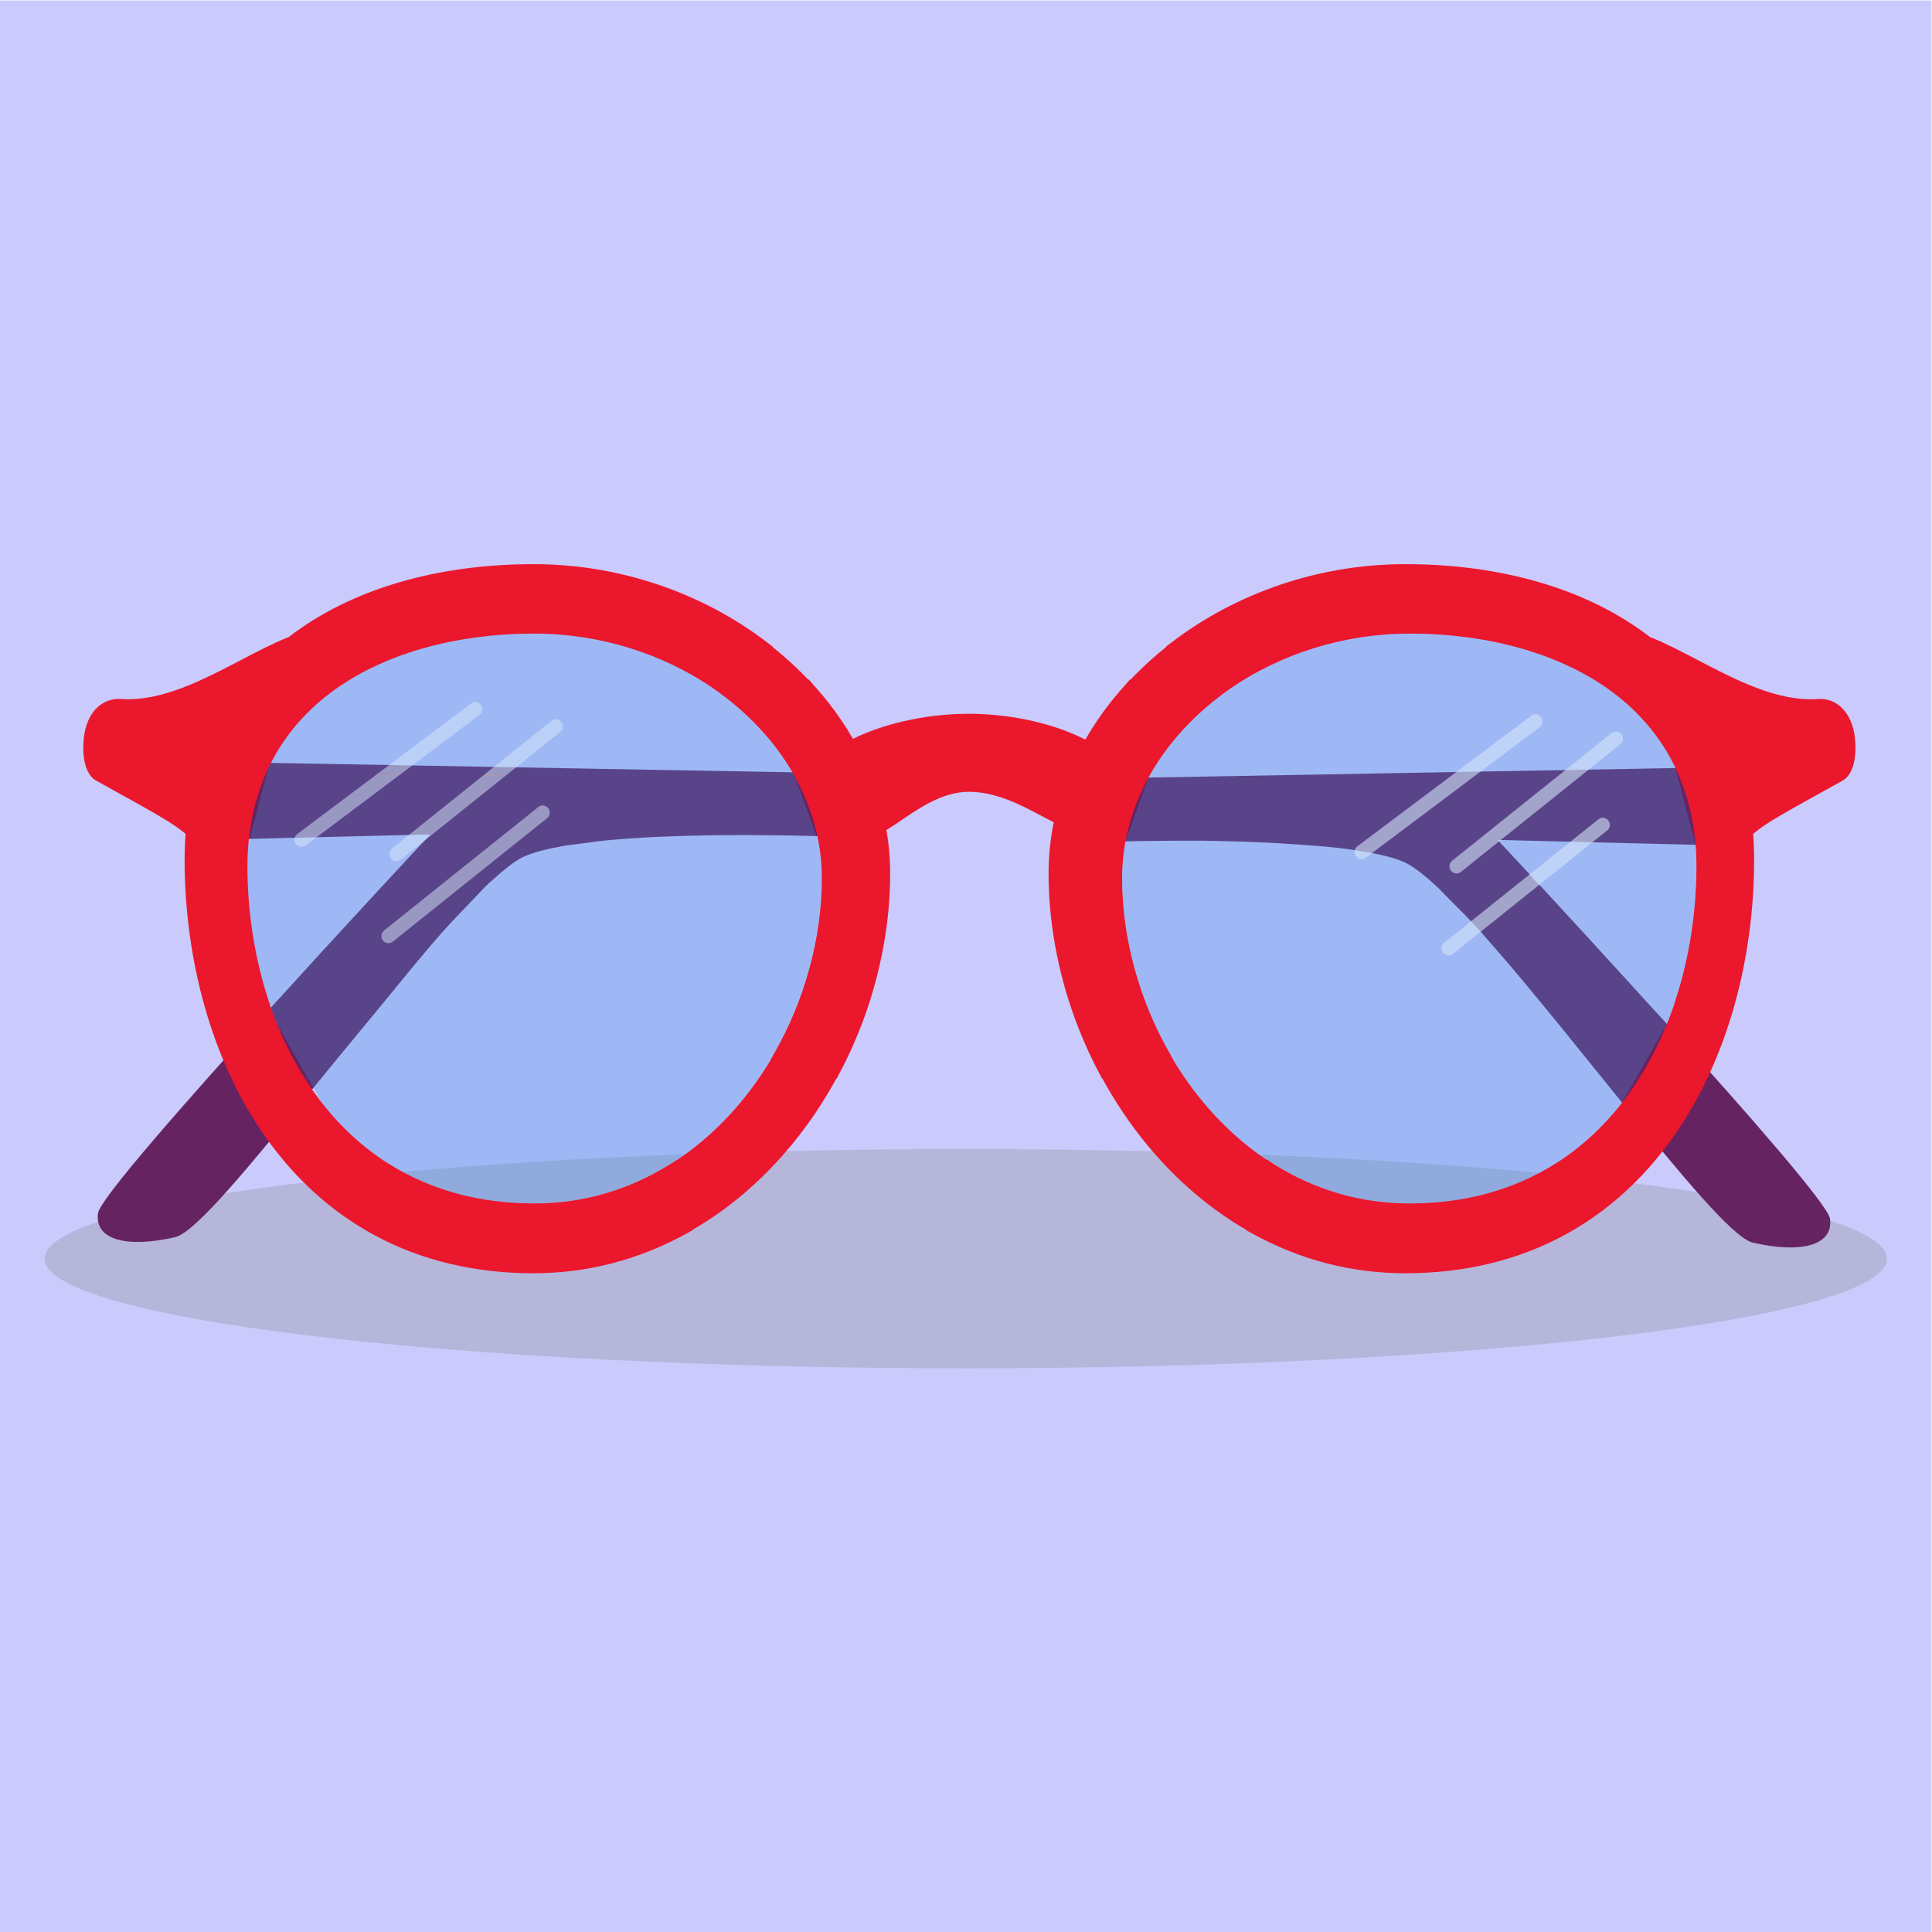 <?xml version="1.0" encoding="UTF-8" standalone="no"?>
<!-- Created with Inkscape (http://www.inkscape.org/) -->

<svg
   version="1.1"
   id="svg2"
   xml:space="preserve"
   viewBox="0 0 5333.333 5333.333"
   sodipodi:docname="svg.svg"
   inkscape:version="1.1.2 (0a00cf5339, 2022-02-04)"
   xmlns:inkscape="http://www.inkscape.org/namespaces/inkscape"
   xmlns:sodipodi="http://sodipodi.sourceforge.net/DTD/sodipodi-0.dtd"
   xmlns="http://www.w3.org/2000/svg"
   xmlns:svg="http://www.w3.org/2000/svg"><defs
     id="defs6" /><sodipodi:namedview
     id="namedview4"
     pagecolor="#505050"
     bordercolor="#ffffff"
     borderopacity="1"
     inkscape:pageshadow="0"
     inkscape:pageopacity="0"
     inkscape:pagecheckerboard="1"
     showgrid="false"
     inkscape:zoom="0.27937499"
     inkscape:cx="2192.3938"
     inkscape:cy="2818.792"
     inkscape:window-width="3440"
     inkscape:window-height="1369"
     inkscape:window-x="0"
     inkscape:window-y="34"
     inkscape:window-maximized="1"
     inkscape:current-layer="g10" /><g
     id="g8"
     inkscape:groupmode="layer"
     inkscape:label="ink_ext_XXXXXX"
     transform="matrix(1.333,0,0,-1.333,0,5333.333)"><g
       id="g10"
       transform="scale(0.1)"><path
         d="M 0,0 H 40000 V 40000 H 0 Z"
         style="fill:#cacafc;fill-opacity:1;fill-rule:nonzero;stroke:none"
         id="path12" /><path
         d="m 39075,13943.8 c 0,-1253.9 -8540.2,-2270.3 -19075,-2270.3 -10534.83,0 -19074.996,1016.4 -19074.996,2270.3 0,1253.8 8540.166,2270.3 19074.996,2270.3 10534.8,0 19075,-1016.5 19075,-2270.3"
         style="fill:#b6b6db;fill-opacity:1;fill-rule:nonzero;stroke:none"
         id="path14" /><path
         d="m 4382.47,22437 -9.89,1.5 242.91,1615.5 4.39,-0.1 12597.72,-227.4 -0.1,-10 -12593.42,227.3 -241.61,-1606.8"
         style="fill:#d01100;fill-opacity:1;fill-rule:nonzero;stroke:none"
         id="path20" /><path
         d="m 16513.9,23829.2 -6052.4,109.3 12.2,9.7 6034.9,-108.9 c 1.8,-3.4 3.6,-6.8 5.3,-10.1 m -6512.4,117.6 -1704.78,30.7 13.01,9.8 1703.97,-30.8 -12.2,-9.7 m -2183.21,39.4 -2294.12,41.4 c 1.48,3.3 3.01,6.6 4.5,9.9 l 2302.64,-41.6 -13.02,-9.7"
         style="fill:#9d4140;fill-opacity:1;fill-rule:nonzero;stroke:none"
         id="path28" /><g
         id="g9334"><path
           id="path16"
           style="fill:#662361;fill-opacity:1;fill-rule:nonzero;stroke:none;stroke-width:0.133"
           d="M 615.973 2102.812 L 583.67 2317.627 L 798.932 2312.314 L 813.826 2311.947 L 1188.217 2302.707 C 1188.217 2302.707 1173.649 2318.55 1173.16 2319.072 L 1172.283 2319.773 C 1118.299 2377.64 935.164 2574.427 747.906 2781 C 747.927 2781.059 747.958 2781.109 747.979 2781.168 C 512.702 3040.534 275.721 3309.623 270.59 3348.773 C 260.651 3424.587 355.071 3444.8 484.279 3414.481 C 539.729 3401.463 693.704 3213.613 861.236 3005.959 C 861.459 3006.28 861.623 3006.666 861.846 3006.986 C 925.743 2927.747 989.683 2851.57 1054.645 2772.318 C 1109.071 2705.932 1164.498 2637.125 1214.344 2580.627 C 1244.596 2546.343 1272.005 2517.8 1299.135 2489.824 C 1315.723 2472.719 1334.067 2452.098 1349.162 2437.957 C 1353.738 2433.67 1357.697 2430.596 1362.121 2426.609 C 1395.36 2396.656 1425.377 2373.06 1448.373 2363.119 C 1475.145 2351.546 1512.073 2342.425 1554.037 2334.791 C 1568.408 2332.178 1585.713 2330.51 1601.404 2328.301 C 1629.468 2324.352 1657.975 2320.57 1689.211 2317.777 C 1772.62 2310.347 1864.034 2306.684 1952.422 2305.264 C 1966.034 2305.048 1979.489 2304.805 1992.867 2304.688 C 2177.68 2303.41 2345.373 2310.053 2345.373 2310.053 L 2295.666 2133.133 L 1582.982 2120.268 L 1425 2117.414 L 1424.998 2117.416 L 1363.662 2116.309 L 1363.666 2116.307 L 1138.312 2112.24 L 1138.311 2112.242 L 880.691 2107.592 L 748.342 2105.199 C 748.341 2105.2 748.34 2105.2 748.34 2105.201 L 615.973 2102.812 z "
           transform="matrix(7.5,0,0,-7.5,0,40000.001)" /><path
           id="path18"
           style="fill:#662361;fill-opacity:1;fill-rule:nonzero;stroke:none;stroke-width:0.133"
           d="M 4707.652 2117.973 L 4626.293 2119.441 C 4626.293 2119.441 4626.293 2119.44 4626.293 2119.439 L 4496.422 2121.787 L 4148.977 2128.062 L 4088.094 2129.16 L 4088.092 2129.162 L 3843.809 2133.572 L 3171.307 2145.707 C 3171.305 2145.711 3171.303 2145.715 3171.301 2145.719 L 3027.959 2148.307 L 2978.266 2325.213 C 2978.266 2325.213 3142.604 2319.294 3319.65 2320.023 C 3345.354 2320.201 3371.821 2321.167 3398.336 2321.719 C 3461.629 2323.062 3524.092 2326.3 3585.406 2330.611 C 3629.557 2333.744 3673.449 2336.923 3712.434 2342.123 C 3778.243 2350.918 3837.41 2361.917 3875.266 2378.279 C 3898.948 2388.518 3929.596 2412.288 3964.098 2443.668 C 3976.111 2454.595 3990.526 2470.298 4003.59 2483.303 C 4031.311 2510.9 4058.795 2538.008 4090.299 2573.201 C 4093.641 2576.935 4097.641 2582.051 4101.018 2585.856 C 4185.708 2681.271 4280.575 2797.603 4374.379 2913.986 C 4409.444 2957.495 4444.938 3001.311 4478.934 3043.4 C 4479.216 3043.038 4479.431 3042.595 4479.713 3042.232 C 4639.78 3240.242 4785.906 3417.094 4839.346 3429.641 C 4968.559 3459.974 5062.986 3439.747 5053.039 3363.934 C 5048.168 3326.75 4826.363 3073.628 4602.623 2826.166 C 4602.652 2826.094 4602.692 2826.033 4602.721 2825.961 C 4599.733 2822.657 4597.652 2820.47 4594.664 2817.168 C 4574.502 2794.887 4573.305 2794.024 4553.295 2772.027 C 4441.529 2649.04 4327.983 2525.225 4250.533 2441.654 L 4249.83 2442.217 C 4243.993 2435.947 4227.851 2418.264 4223.223 2413.299 L 4223.812 2412.826 C 4179.826 2365.439 4149.347 2332.787 4139.16 2321.867 L 4139.123 2321.896 C 4139.093 2321.864 4135.414 2317.867 4135.414 2317.867 L 4143.896 2318.076 L 4143.893 2318.08 L 4336.266 2322.826 L 4336.268 2322.824 L 4397.129 2324.326 L 4397.119 2324.334 L 4681.826 2331.359 C 4681.826 2331.357 4681.824 2331.354 4681.824 2331.352 L 4739.959 2332.787 L 4707.652 2117.973 z "
           transform="matrix(7.5,0,0,-7.5,0,40000.001)" /><path
           d="m 16030.8,18193.6 -74,-131.6 3.1,-1.8 c -510.8,-849.5 -1175.1,-1560.2 -1933.4,-2068.8 l -1.3,2 -120.5,-74.3 -4.8,-2.9 c -866.6,-549.4 -1819.9,-827.9 -2833.5,-827.9 -1140.3,0 -2158.08,278.7 -3025.12,828.4 l -114.19,72.4 c -1051.62,707.3 -1855.49,1810 -2335.13,3203.2 l 2.23,0.8 -45.42,140.3 c -276.93,855.9 -423.32,1803.3 -423.32,2739.8 0,1503.1 597.16,2745.7 1726.9,3593.6 1049.3,787.5 2545.87,1221.2 4214.05,1221.2 1343.9,0 2672.9,-412.1 3741.6,-1160.1 160.3,-113 316.8,-234.9 464.9,-362.4 298.7,-257.1 565.7,-538.3 793.2,-835.6 623.3,-817.4 952.7,-1751.8 952.7,-2702.1 0,-1233.4 -350.9,-2524 -988,-3634.2 m 18634.1,998.7 C 34185.3,17799 33381.4,16696.3 32329.7,15989 l -114.1,-72.3 c -867,-549.7 -1884.8,-828.4 -3025,-828.4 -1011.3,0 -1962.6,277.3 -2827.5,824 l -127.6,88.9 -5.8,-9.3 c -758,508.5 -1421.9,1218.9 -1932.5,2068 l 3,1.8 -71.3,127 -1.1,2 c -638.2,1110.9 -989.7,2402.6 -989.7,3637.1 0,950.8 329.8,1885.7 953.7,2703.5 227.4,296.9 494,577.5 792.2,834.2 148,127.3 304.2,249.1 464.1,361.8 1069.2,748.5 2398.3,1160.7 3742.5,1160.7 1668.1,0 3164.7,-433.7 4213.9,-1221.2 1129.8,-847.9 1727,-2090.5 1727,-3593.6 0,-936.5 -146.4,-1883.9 -423.4,-2739.8 l -45.4,-140.4 2.2,-0.7 m 3731.2,5652.4 c -89.7,451.4 -380.5,715.5 -759.3,689.1 -823.9,-57.6 -1698.4,399.6 -2470.4,803.3 -348.4,182.2 -677.9,354.5 -997.6,481.1 -645.2,497.3 -1417.5,879.2 -2295.8,1135.2 -849.3,247.6 -1781.9,373.1 -2771.7,373.1 -967.4,0 -1916.7,-171.3 -2821.4,-509.1 -735,-274.5 -1414.2,-649 -2018.8,-1112.9 l -118.7,-87.8 5.6,-7.5 c -71.7,-57.3 -142.5,-115.9 -211.4,-175.3 -185.3,-159.5 -362.4,-327.9 -527.7,-502.2 l -7.9,7.5 -97,-112.8 v 0 c -319.8,-352.1 -597.8,-732.9 -827.8,-1133.9 -154.4,80.2 -326.8,154 -514.7,220.2 -577.1,203.3 -1250.7,315.2 -1896.7,315.2 -665.7,0 -1359.9,-117.4 -1954.6,-330.7 -160.7,-57.6 -310.1,-120.6 -445.9,-187.8 -228.1,394.6 -502.9,769.8 -818.4,1117.1 l -97,112.8 -7.9,-7.4 c -165.3,174.1 -342.3,342.6 -527.6,502 -68.9,59.4 -139.6,118 -211.3,175.3 l 4,5.4 -116,89 c -605.1,464.5 -1284.8,839.2 -2020,1113.8 -904.7,337.8 -1853.9,509.1 -2821.4,509.1 -989.8,0 -1922.35,-125.5 -2771.66,-373.1 -878.24,-256 -1650.64,-637.9 -2295.87,-1135.2 -319.61,-126.6 -649.2,-298.9 -998.08,-481.4 -771.46,-403.4 -1645.83,-860.5 -2470.05,-802.9 -378.6,26.2 -669.46,-237.8 -759.13,-689.2 -43.3,-217.9 -84,-823.2 243.24,-1004.2 1295.92,-717 1564.03,-865.3 1846.74,-1099.1 -13.49,-178.9 -20.33,-362 -20.33,-545.5 0,-1017.3 141.05,-2056.8 407.91,-3006.1 291.01,-1035.3 722.77,-1959.9 1283.29,-2748.2 617.7,-868.6 1377.17,-1548.4 2257.32,-2020.4 964.54,-517.3 2066.95,-779.5 3276.62,-779.5 1107.2,0 2168.9,274.4 3155.7,815.6 l 127.8,70.1 -3.1,6 c 761.7,438.7 1451.7,1027.8 2052.9,1753 351.1,423.5 667.3,891.5 941.3,1392.7 l 5.4,-2.9 68.5,130.3 c 191.1,363.4 358.7,741.5 498,1123.9 353.1,968.8 539.7,2002.6 539.7,2989.4 0,301.1 -25.9,603.9 -77.1,901.7 105.2,63.1 212.4,136 324.3,212.1 379.3,257.9 851.4,578.9 1382.7,578.9 561.6,0 1076.2,-272.4 1489.7,-491.3 92.3,-48.9 180.9,-95.8 267.9,-138.5 -71.2,-350 -107.3,-707 -107.3,-1062.9 0,-986.9 186.6,-2020.6 539.7,-2989.4 139.4,-382.4 306.9,-760.6 498,-1124 l 68.4,-130.1 5.5,3 c 274,-501.4 590.2,-969.4 941.3,-1392.9 601.1,-725.1 1291.1,-1314.2 2052.7,-1752.9 l -3.2,-5.9 127.9,-70.1 c 986.8,-541.4 2048.6,-815.8 3155.9,-815.8 1209.7,0 2312.1,262.2 3276.6,779.5 880.2,472 1639.7,1151.8 2257.3,2020.4 560.6,788.3 992.3,1712.9 1283.3,2748.2 266.9,949.3 407.9,1988.8 407.9,3006.1 0,183.5 -6.8,366.6 -20.3,545.5 282.7,233.8 550.8,382.1 1846.8,1099.1 327.2,181 286.5,786.3 243.2,1004.2"
           style="fill:#eb172d;fill-opacity:1;fill-rule:nonzero;stroke:none"
           id="path36" /><g
           id="g9324"><path
             id="path30"
             style="fill:#3d8fe6;fill-opacity:0.307;fill-rule:nonzero;stroke:none;stroke-width:1"
             d="m 29190.603,26887.992 c -1344.2,0 -2673.3,-412.198 -3742.5,-1160.698 -159.9,-112.7 -316.107,-234.502 -464.107,-361.802 -298.2,-256.7 -564.788,-537.3 -792.188,-834.199 -153.699,-201.5 -289.506,-409.997 -407.007,-624.097 l -475.297,-1314.697 c -47.4,-252.4 -71.396,-508.008 -71.396,-764.707 0,-1234.5 351.492,-2526.191 989.691,-3637.09 l 1.099,-2.007 71.309,-127.002 -3.003,-1.802 c 476.5,-792.5 1086.6,-1464.091 1782.099,-1963.491 49.701,-35.7 99.896,-70.602 150.396,-104.502 l 5.801,9.302 127.603,-88.902 c 864.9,-546.7 1816.2,-824.003 2827.5,-824.003 995.4,0 1897.399,212.406 2687.299,632.006 115.001,61.1 227.606,126.592 337.706,196.392 l 114.097,72.304 c 473.299,318.301 896.299,716.599 1262.299,1185.499 l 928.403,1630.796 c 51,126.3 99.192,255.412 144.492,387.011 l -2.196,0.689 45.395,140.405 c 277,855.9 423.398,1803.3 423.398,2739.8 0,149.8 -5.998,297.107 -17.797,441.606 l -416.499,1589.399 c -290.601,609.401 -724.196,1135.994 -1292.696,1562.593 -1049.2,787.5 -2545.801,1221.197 -4213.901,1221.197 z" /><path
             id="path30-1"
             style="fill:#3d8fe6;fill-opacity:0.307;fill-rule:nonzero;stroke:none;stroke-width:1"
             d="m 11063.401,26890.101 c 1344.201,0 2673.3,-412.198 3742.5,-1160.698 159.9,-112.7 316.107,-234.502 464.107,-361.802 298.2,-256.7 564.788,-537.3 792.188,-834.199 153.699,-201.5 289.506,-409.997 407.007,-624.097 l 475.297,-1314.697 c 47.4,-252.4 71.396,-508.008 71.396,-764.707 0,-1234.5 -351.492,-2526.191 -989.691,-3637.09 l -1.099,-2.007 -71.309,-127.002 3.003,-1.802 c -476.5,-792.5 -1086.6,-1464.091 -1782.099,-1963.491 -49.701,-35.7 -99.896,-70.602 -150.396,-104.502 l -5.801,9.302 -127.603,-88.902 c -864.9,-546.7 -1816.2,-824.003 -2827.5,-824.003 -995.4,0 -1897.4,212.406 -2687.3,632.006 -115.001,61.1 -227.606,126.592 -337.706,196.392 l -114.097,72.304 c -473.299,318.3 -896.299,716.598 -1262.299,1185.498 l -928.403,1630.797 c -51,126.3 -99.192,255.411 -144.492,387.011 l 2.196,0.69 -45.395,140.405 c -277,855.9 -423.398,1803.3 -423.398,2739.801 0,149.799 5.998,297.106 17.797,441.606 l 416.499,1589.399 c 290.601,609.4 724.196,1135.993 1292.696,1562.593 1049.2,787.5 2545.801,1221.196 4213.902,1221.196 z" /><path
             id="path38"
             style="fill:#d5e6f8;fill-opacity:0.592;fill-rule:nonzero;stroke:none;stroke-width:0.133"
             d="M 4239.746 1971.041 C 4235.746 1971.041 4231.707 1972.293 4228.24 1974.893 L 4021.16 2130.373 L 3747.986 2335.467 C 3744.746 2337.894 3742.48 2341.146 3741.227 2344.732 C 3739.147 2350.706 3739.919 2357.586 3743.893 2363.066 C 3747.706 2368.306 3753.573 2371.08 3759.519 2371.08 C 3763.519 2371.08 3767.561 2369.826 3771.027 2367.213 L 3789.561 2353.293 L 4088.094 2129.16 L 4251.279 2006.641 C 4259.893 2000.174 4261.733 1987.826 4255.359 1979.053 C 4251.559 1973.813 4245.693 1971.041 4239.746 1971.041 z M 4461.812 2018.666 C 4457.613 2018.666 4453.386 2020.039 4449.826 2022.893 L 4322.4 2124.934 L 4009.707 2375.307 C 4001.294 2382.04 3999.84 2394.44 4006.467 2403.014 C 4010.294 2407.96 4015.974 2410.533 4021.721 2410.533 C 4025.921 2410.533 4030.147 2409.16 4033.707 2406.307 L 4139.16 2321.867 L 4143.893 2318.08 L 4386.56 2123.773 L 4473.826 2053.893 C 4482.239 2047.159 4483.693 2034.747 4477.066 2026.188 C 4473.24 2021.241 4467.559 2018.666 4461.812 2018.666 z M 4425.627 2256.666 C 4421.427 2256.666 4417.201 2258.053 4413.641 2260.893 L 4336.266 2322.826 L 4223.812 2412.826 L 4062.227 2542.146 L 3987.641 2601.854 C 3979.214 2608.587 3977.76 2620.987 3984.387 2629.561 C 3988.213 2634.507 3993.894 2637.08 3999.641 2637.08 C 4003.841 2637.08 4008.067 2635.707 4011.627 2632.854 L 4088.627 2571.227 L 4250.533 2441.654 L 4397.119 2324.334 L 4437.641 2291.906 C 4446.054 2285.173 4447.507 2272.759 4440.881 2264.199 C 4437.054 2259.253 4431.374 2256.666 4425.627 2256.666 z "
             transform="matrix(7.5,0,0,-7.5,0,40000.001)" /><path
             id="path50"
             style="fill:#d5e6f8;fill-opacity:0.517;fill-rule:nonzero;stroke:none;stroke-width:0.133"
             d="M 1312.728 1937.027 C 1308.727 1937.027 1304.691 1938.281 1301.225 1940.881 L 1074.522 2111.094 L 1044.174 2133.881 L 1107.965 2135.027 L 1138.312 2112.24 L 1324.264 1972.627 C 1332.882 1966.16 1334.707 1953.801 1328.35 1945.041 C 1324.547 1939.801 1318.677 1937.027 1312.728 1937.027 z M 1534.801 1984.654 C 1530.601 1984.654 1526.372 1986.027 1522.812 1988.881 L 1363.666 2116.307 L 1335.16 2139.133 L 1396.494 2140.24 L 1425 2117.414 L 1546.812 2019.881 C 1555.226 2013.134 1556.679 2000.734 1550.053 1992.174 C 1546.226 1987.227 1540.547 1984.654 1534.801 1984.654 z M 1042.439 2135.174 L 820.969 2301.453 C 817.37 2304.16 814.956 2307.881 813.826 2311.947 C 812.252 2317.614 813.177 2323.934 816.883 2329.041 C 820.687 2334.294 826.558 2337.066 832.506 2337.066 C 836.506 2337.066 840.543 2335.799 844.01 2333.199 L 874.307 2310.453 L 1106.228 2136.334 L 1042.439 2135.174 z M 1333.533 2140.426 L 1129.051 2304.16 L 1082.691 2341.279 C 1074.274 2348.026 1072.821 2360.426 1079.447 2368.986 C 1083.275 2373.933 1088.962 2376.519 1094.703 2376.519 C 1098.902 2376.519 1103.131 2375.133 1106.688 2372.293 L 1172.283 2319.773 L 1394.867 2141.533 L 1333.533 2140.426 z M 1498.613 2222.654 C 1494.413 2222.654 1490.187 2224.041 1486.627 2226.881 L 1060.621 2567.826 C 1052.202 2574.573 1050.748 2586.973 1057.373 2595.533 C 1061.198 2600.48 1066.885 2603.066 1072.629 2603.066 C 1076.826 2603.066 1081.057 2601.693 1084.611 2598.84 L 1510.627 2257.893 C 1519.04 2251.146 1520.494 2238.747 1513.867 2230.188 C 1510.041 2225.241 1504.36 2222.654 1498.613 2222.654 z "
             transform="matrix(7.5,0,0,-7.5,0,40000.001)" /></g></g><path
         d="m 8296.72,23977.5 -478.43,8.7 13.02,9.7 478.42,-8.6 -13.01,-9.8"
         style="fill:#d7b3b2;fill-opacity:1;fill-rule:nonzero;stroke:none"
         id="path54" /><path
         d="m 10461.5,23938.5 -460,8.3 12.2,9.7 460,-8.3 -12.2,-9.7"
         style="fill:#d7b3b2;fill-opacity:1;fill-rule:nonzero;stroke:none"
         id="path60" /></g></g></svg>

